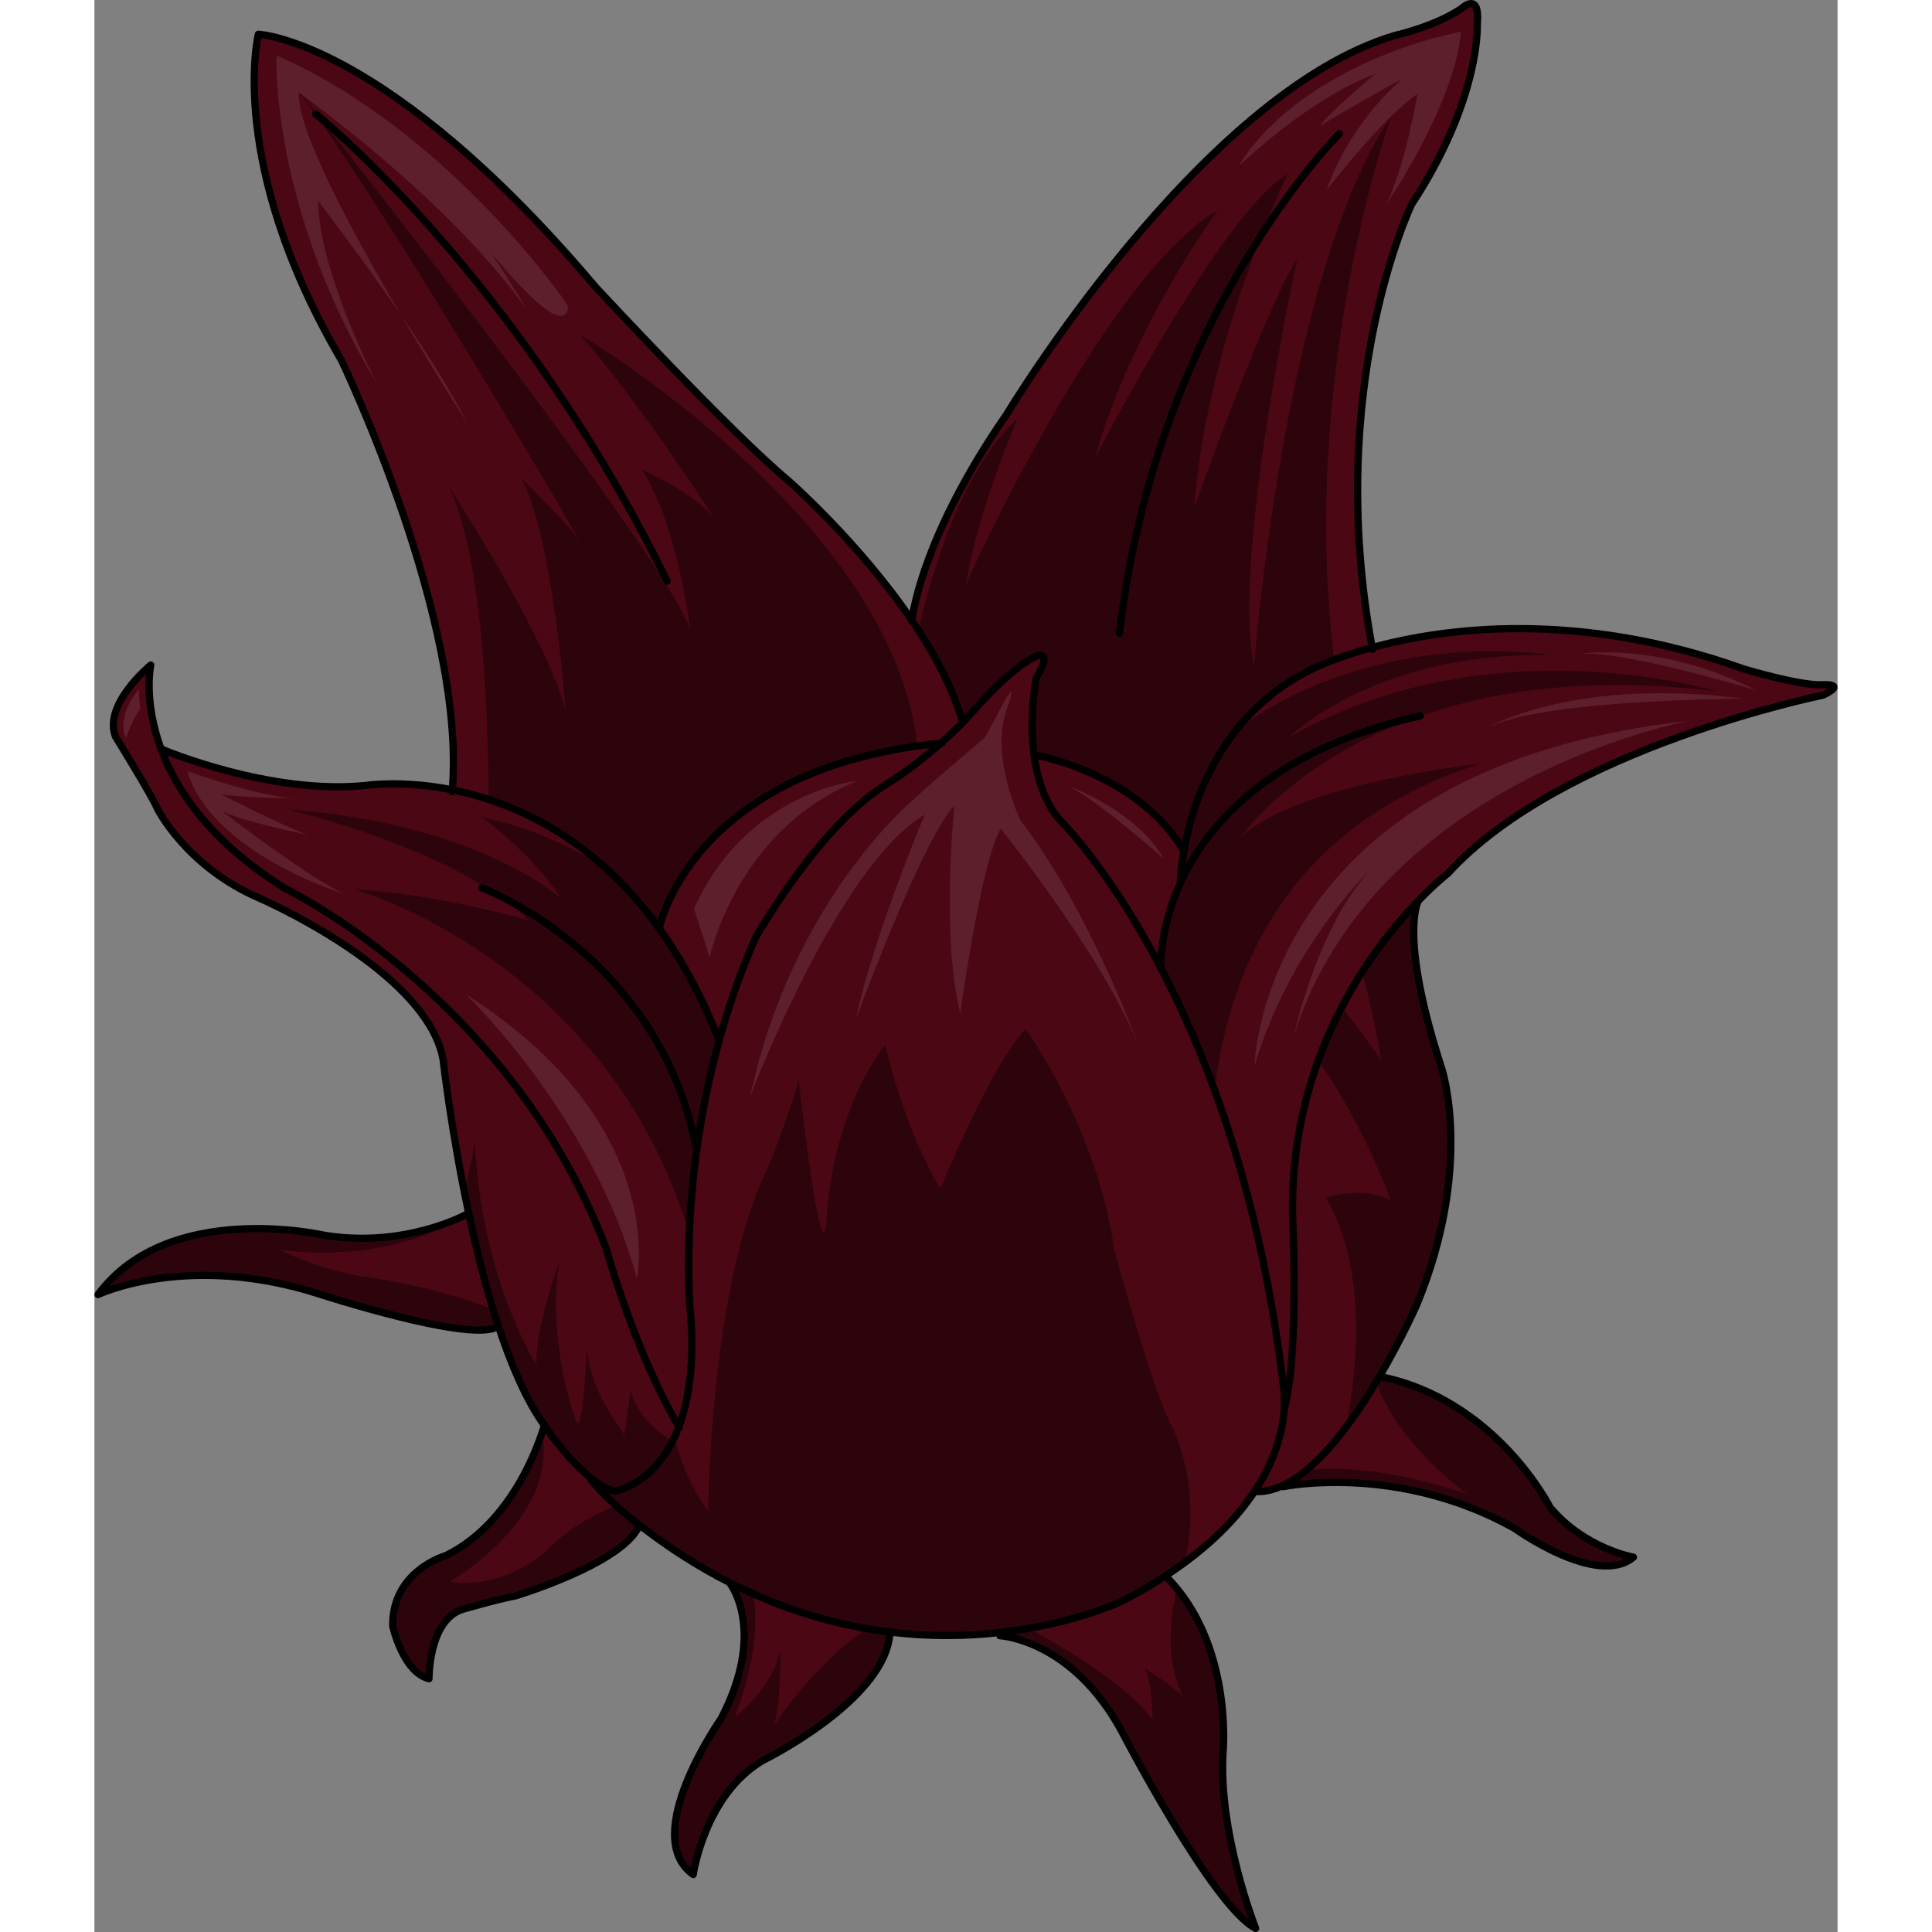 <?xml version="1.0" encoding="utf-8"?>
<!-- Created by: Science Figures, www.sciencefigures.org, Generator: Science Figures Editor -->
<!DOCTYPE svg PUBLIC "-//W3C//DTD SVG 1.1//EN" "http://www.w3.org/Graphics/SVG/1.1/DTD/svg11.dtd">
<svg version="1.1" id="Layer_2" xmlns="http://www.w3.org/2000/svg" xmlns:xlink="http://www.w3.org/1999/xlink" 
	 width="800px" height="800px" viewBox="0 0 241.774 267.965" enable-background="new 0 0 241.774 267.965"
	 xml:space="preserve">
<rect x="0" y="0" width="241.774" height="267.965" fill="#808080" stroke="none"/>
<g>
	<path fill="#4B0714" d="M117.408,103.076c0.99-0.877,2.008-1.831,3.013-2.867c0.553-0.573,1.106-1.157,1.642-1.772
		c0,0,5.548-6.458,9.03-7.576c0,0,1.624-0.208-0.459,3.162c0,0-1.04,5.188-0.304,10.734c0.419,3.099,1.382,6.297,3.393,8.772
		c0,0,6.689,6.452,14.014,20.379c6.751,12.813,14.039,31.946,17.155,58.202c0,0,0.228,1.054,0.161,2.845
		c-0.105,2.671-0.896,6.969-4.118,11.865c-2.446,3.719-6.307,7.775-12.357,11.729c-1.759,1.16-3.706,2.295-5.854,3.42
		c0,0-6.685,3.295-17.178,4.459c-4.451,0.5-9.602,0.619-15.202-0.076c-6.824-0.832-14.326-2.84-22.12-6.789
		c-4.132-2.091-8.348-4.721-12.584-8.016c-0.987-0.76-1.971-1.56-2.961-2.399c0,0-2.669-2.403-3.836-3.973l0.09-0.112
		c1.06,0.846,2.157,1.496,3.197,1.768c0,0,5.887-0.846,8.93-8.94c1.321-3.487,2.107-8.307,1.682-14.979c0,0-1.96-17.62,3.992-38.9
		c1.261-4.516,2.878-9.191,4.939-13.899c0,0,8.87-15.772,18.451-21.513C110.125,108.598,113.521,106.519,117.408,103.076z"/>
	<path opacity="0.4" d="M117.408,103.076c0.99-0.877,2.008-1.831,3.013-2.867c0.553-0.573,1.106-1.157,1.642-1.772
		c0,0,5.548-6.458,9.03-7.576c0,0,1.624-0.208-0.459,3.162c0,0-1.04,5.188-0.304,10.734c0.419,3.099,1.382,6.297,3.393,8.772
		c0,0,6.689,6.452,14.014,20.379c6.751,12.813,14.039,31.946,17.155,58.202c0,0,0.228,1.054,0.161,2.845
		c-0.105,2.671-0.896,6.969-4.118,11.865c-2.446,3.719-6.307,7.775-12.357,11.729c-1.759,1.16-3.706,2.295-5.854,3.42
		c0,0-6.685,3.295-17.178,4.459c-4.451,0.5-9.602,0.619-15.202-0.076c-6.824-0.832-14.326-2.84-22.12-6.789
		c-4.132-2.091-8.348-4.721-12.584-8.016c-0.987-0.76-1.971-1.56-2.961-2.399c0,0-2.669-2.403-3.836-3.973l0.09-0.112
		c1.06,0.846,2.157,1.496,3.197,1.768c0,0,5.887-0.846,8.93-8.94c1.321-3.487,2.107-8.307,1.682-14.979c0,0-1.96-17.62,3.992-38.9
		c1.261-4.516,2.878-9.191,4.939-13.899c0,0,8.87-15.772,18.451-21.513C110.125,108.598,113.521,106.519,117.408,103.076z"/>
	<path fill="#4B0714" d="M164.893,192.11c-3.116-26.256-10.404-45.39-17.155-58.202c-7.325-13.927-14.014-20.379-14.014-20.379
		c-2.011-2.476-2.973-5.674-3.393-8.772c-0.736-5.546,0.304-10.734,0.304-10.734c2.083-3.37,0.459-3.162,0.459-3.162
		c-3.482,1.118-9.03,7.576-9.03,7.576c-0.536,0.615-1.089,1.199-1.642,1.772c-1.005,1.036-2.023,1.99-3.013,2.867
		c-3.888,3.442-7.283,5.521-7.283,5.521c-9.581,5.74-18.451,21.513-18.451,21.513c-2.061,4.708-3.678,9.384-4.939,13.899
		c-5.952,21.28-3.992,38.9-3.992,38.9c0.425,6.673-0.361,11.492-1.682,14.979c-0.198,0.526-0.409,1.02-0.628,1.487
		c1.04,3.859,2.546,7.373,4.69,10.186c0,0,0.26-32.12,8.527-48.106c0,0,3.339-8.705,4.027-11.646c0,0,3.134,27.648,3.841,19.625
		c0.037-0.426,0.387-14.11,8.166-24.567c0,0,2.428,11.357,7.669,19.963c0,0,7.103-17.373,11.806-22.103
		c0,0,9.933,13.733,12.298,30.656c0,0,5.505,20.2,8.107,24.717c0,0,4.079,7.817,1.712,18.561c4.523-3.346,7.602-6.713,9.66-9.842
		c3.223-4.896,4.013-9.194,4.118-11.865C165.121,193.164,164.893,192.11,164.893,192.11z"/>
	<path fill="#4B0714" d="M201.905,209.076c4.796,5.723,11.559,6.902,11.559,6.902c-5.084,4.259-16.522-4.007-16.522-4.007
		c-15.987-8.929-31.505-5.88-32.036-5.776l-0.077-0.156c5.036-2.348,9.915-9.176,13.411-15.131
		C194.41,194.119,201.905,209.076,201.905,209.076z"/>
	<path fill="#4B0714" d="M117.408,103.076c-3.888,3.442-7.283,5.521-7.283,5.521c-9.581,5.74-18.451,21.513-18.451,21.513
		c-2.061,4.708-3.678,9.384-4.939,13.899l-0.216-0.059c-2.435-6.088-5.251-11.145-8.275-15.326l0.17-0.115
		C78.414,128.51,82.925,106.49,117.408,103.076z"/>
	<path fill="#4B0714" d="M150.759,122.178c-3.02,6.471-2.822,11.628-2.822,11.628l-0.2,0.103
		c-7.325-13.927-14.014-20.379-14.014-20.379c-2.011-2.476-2.973-5.674-3.393-8.772l0.163-0.025c0,0,14.043,2.402,20.514,13.152
		l0.118,0.021c-0.457,2.561-0.491,4.213-0.491,4.213L150.759,122.178z"/>
	<path fill="#4B0714" d="M191.808,3.305c0,0,0.511,10.375-9.092,25.008c0,0-12.208,25.186-5.492,61.495
		c-5.153,1.402-8.01,2.838-8.01,2.838c-13.01,6.142-16.908,18.697-18.089,25.259l-0.118-0.021
		c-6.471-10.75-20.514-13.152-20.514-13.152l-0.163,0.025c-0.736-5.546,0.304-10.734,0.304-10.734
		c2.083-3.37,0.459-3.162,0.459-3.162c-3.482,1.118-9.03,7.576-9.03,7.576c-0.536,0.615-1.089,1.199-1.642,1.772
		c-1.353-4.807-3.985-9.688-7.042-14.173c0.154-1.292,1.727-12.075,13.128-28.548c0,0,26.886-44.66,53.968-52.603
		c0,0,5.56-1.227,9.228-3.774C189.702,1.111,192.209-1.248,191.808,3.305z"/>
	<path fill="#4B0714" d="M239.745,96.424c0,0-36.181,7.301-52.022,24.727c0,0-1.668,1.278-4.087,3.776
		c-6.384,6.595-17.964,21.686-17.443,44.018c0,0,0.898,17.938-1.038,26.01l-0.101,0.001c0.067-1.791-0.161-2.845-0.161-2.845
		c-3.116-26.256-10.404-45.39-17.155-58.202l0.2-0.103c0,0-0.198-5.157,2.822-11.628l-0.125-0.061c0,0,0.035-1.652,0.491-4.213
		c1.181-6.562,5.079-19.117,18.089-25.259c0,0,2.856-1.436,8.01-2.838c9.946-2.707,28.442-5.263,51.499,2.964
		c0,0,7.959,2.409,11.029,2.197C239.752,94.969,243.183,94.779,239.745,96.424z"/>
	<path fill="#4B0714" d="M178.24,190.908c-3.497,5.955-8.375,12.783-13.411,15.131c-1.268,0.601-2.549,0.909-3.818,0.837
		l-0.075-0.056c3.223-4.896,4.013-9.194,4.118-11.865l0.101-0.001c1.937-8.071,1.038-26.01,1.038-26.01
		c-0.521-22.332,11.059-37.423,17.443-44.018c-0.229,0.441-2.55,5.477,3.254,23.326c0,0,4.456,13.453-3.462,32.671
		C183.427,180.924,181.391,185.563,178.24,190.908z"/>
	<path fill="#4B0714" d="M125.546,226.428c10.493-1.164,17.178-4.459,17.178-4.459c2.147-1.125,4.095-2.26,5.854-3.42l0.106,0.161
		c9.184,9.241,7.879,24.034,7.879,24.034c-0.796,11.305,4.497,24.721,4.497,24.721c-6.003-3.08-18.582-27.338-18.582-27.338
		c-6.915-12.767-16.881-13.254-16.881-13.254L125.546,226.428z"/>
	<path fill="#4B0714" d="M110.331,226.512c-0.625,9.361-17.64,17.669-17.64,17.669c-8.071,4.779-9.636,15.814-9.636,15.814
		c-7.567-5.376,3.863-21.624,3.863-21.624c6.375-12.188,1.26-18.722,1.26-18.722l0.047-0.087c7.793,3.949,15.296,5.957,22.12,6.789
		L110.331,226.512z"/>
	<path fill="#4B0714" d="M75.641,211.547l-0.101,0.121c-2.423,5.278-17.125,9.674-17.125,9.674
		c-2.798,0.537-7.426,1.896-7.426,1.896c-4.655,1.558-4.581,9.604-4.581,9.604c-3.644-0.914-5.037-7.311-5.037-7.311
		c-0.108-7.659,7.325-9.755,7.325-9.755c10.257-4.978,13.701-18.086,13.701-18.086s3.102,4.67,6.538,7.372l-0.09,0.112
		c1.167,1.569,3.836,3.973,3.836,3.973C73.67,209.987,74.654,210.787,75.641,211.547z"/>
	<path fill="#4B0714" d="M56.038,183.959l-0.228,0.08c-3.729,2.221-24.508-4.52-24.508-4.52c-18.31-5.932-30.802,0.035-30.802,0.035
		c9.802-13.261,31.522-8.204,31.522-8.204c11.217,1.772,19.677-2.973,19.677-2.973l0.226-0.051
		C53.026,173.475,54.393,178.935,56.038,183.959z"/>
	<path fill="#4B0714" d="M70.991,173.19c-7.446-19.62-20.604-32.968-30.687-40.903c-7.849-6.163-13.839-9.05-13.839-9.05
		c-10.257-6.406-15.026-13.462-17.168-19.223c-2.554-6.79-1.481-11.775-1.481-11.775s-6.641,5.407-4.891,9.93
		c0,0,5.279,8.556,5.788,9.957c0,0,3.978,8.05,14.152,12.44c0,0,7.795,3.367,14.792,8.592c5.105,3.813,9.791,8.623,10.708,13.823
		c0,0,1.115,9.897,3.56,21.346c1.102,5.147,2.468,10.607,4.113,15.632c1.782,5.407,3.891,10.301,6.358,13.731
		c0,0,3.102,4.67,6.538,7.372c1.06,0.846,2.157,1.496,3.197,1.768c0,0,5.887-0.846,8.93-8.94
		C74.924,187.451,70.991,173.19,70.991,173.19z"/>
	<path fill="#4B0714" d="M86.735,144.01c-5.952,21.28-3.992,38.9-3.992,38.9c0.425,6.673-0.361,11.492-1.682,14.979
		c-6.137-10.438-10.07-24.699-10.07-24.699c-7.446-19.62-20.604-32.968-30.687-40.903c-7.849-6.163-13.839-9.05-13.839-9.05
		c-10.257-6.406-15.026-13.462-17.168-19.223l0.155-0.056c0,0,14.893,6.321,28.161,4.981c0,0,4.989-0.794,12.023,0.609
		c8.286,1.663,19.414,6.39,28.605,19.075c3.024,4.182,5.841,9.238,8.275,15.326L86.735,144.01z"/>
	<path fill="#4B0714" d="M113.379,86.036c3.058,4.485,5.689,9.366,7.042,14.173c-1.005,1.036-2.023,1.99-3.013,2.867
		c-34.483,3.414-38.995,25.434-38.995,25.434l-0.17,0.115c-9.191-12.686-20.319-17.412-28.605-19.075
		c1.942-23.621-15.395-59.612-15.395-59.612C18.283,22.711,22.737,4.752,22.737,4.752S40.454,5.45,69.546,39.848
		c0,0,18.858,20.315,26.615,26.73C96.161,66.578,106.004,75.177,113.379,86.036z"/>
	<path opacity="0.4" d="M114.149,103.467C110.726,72.027,67.36,46.424,67.36,46.424C75.929,56.18,86.1,72.076,86.1,72.076
		c-2.677-3.666-10.107-6.892-10.107-6.892c4.891,7.718,6.631,22.015,6.631,22.015c-4.904-12.434-55.054-75.57-55.054-75.57
		C39.865,27.714,67.4,75.142,67.4,75.142c-1.513-2.276-8.219-8.867-8.219-8.867c4.428,8.104,6.157,32.258,6.157,32.258
		c-2.54-10.081-16.125-30.994-16.125-30.994c4.683,9.996,5.417,31.903,5.462,43.34c7.439,2.438,16.136,7.489,23.569,17.747
		l0.17-0.115C78.414,128.51,82.64,107.897,114.149,103.467z"/>
	<path fill="none" stroke="#000000" stroke-linecap="round" stroke-linejoin="round" stroke-miterlimit="10" d="M81.122,197.996
		c-0.018-0.031-0.044-0.074-0.061-0.106c-6.137-10.438-10.07-24.699-10.07-24.699c-7.446-19.62-20.604-32.968-30.687-40.903
		c-7.849-6.163-13.839-9.05-13.839-9.05c-10.257-6.406-15.026-13.462-17.168-19.223c-2.554-6.79-1.481-11.775-1.481-11.775
		s-6.641,5.407-4.891,9.93c0,0,5.279,8.556,5.788,9.957c0,0,3.978,8.05,14.152,12.44c0,0,7.795,3.367,14.792,8.592
		c5.105,3.813,9.791,8.623,10.708,13.823c0,0,1.115,9.897,3.56,21.346c1.102,5.147,2.468,10.607,4.113,15.632
		c1.782,5.407,3.891,10.301,6.358,13.731c0,0,3.102,4.67,6.538,7.372c1.06,0.846,2.157,1.496,3.197,1.768c0,0,5.887-0.846,8.93-8.94
		c1.321-3.487,2.107-8.307,1.682-14.979c0,0-1.96-17.62,3.992-38.9c1.261-4.516,2.878-9.191,4.939-13.899
		c0,0,8.87-15.772,18.451-21.513c0,0,3.396-2.079,7.283-5.521c0.99-0.877,2.008-1.831,3.013-2.867
		c0.553-0.573,1.106-1.157,1.642-1.772c0,0,5.548-6.458,9.03-7.576c0,0,1.624-0.208-0.459,3.162c0,0-1.04,5.188-0.304,10.734
		c0.419,3.099,1.382,6.297,3.393,8.772c0,0,6.689,6.452,14.014,20.379c6.751,12.813,14.039,31.946,17.155,58.202
		c0,0,0.228,1.054,0.161,2.845c-0.105,2.671-0.896,6.969-4.118,11.865c-2.446,3.719-6.307,7.775-12.357,11.729
		c-1.759,1.16-3.706,2.295-5.854,3.42c0,0-6.685,3.295-17.178,4.459c-4.451,0.5-9.602,0.619-15.202-0.076
		c-6.824-0.832-14.326-2.84-22.12-6.789c-4.132-2.091-8.348-4.721-12.584-8.016c-0.987-0.76-1.971-1.56-2.961-2.399
		c0,0-2.669-2.403-3.836-3.973"/>
	<path fill="none" stroke="#000000" stroke-linecap="round" stroke-linejoin="round" stroke-miterlimit="10" d="M147.937,133.806
		c0,0-0.198-5.157,2.822-11.628c3.785-8.088,12.61-18.232,33.148-22.896"/>
	<path fill="none" stroke="#000000" stroke-linecap="round" stroke-linejoin="round" stroke-miterlimit="10" d="M150.634,122.117
		c0,0,0.035-1.652,0.491-4.213c1.181-6.562,5.079-19.117,18.089-25.259c0,0,2.856-1.436,8.01-2.838
		c9.946-2.707,28.442-5.263,51.499,2.964c0,0,7.959,2.409,11.029,2.197c0,0,3.43-0.189-0.008,1.455c0,0-36.181,7.301-52.022,24.727
		c0,0-1.668,1.278-4.087,3.776c-6.384,6.595-17.964,21.686-17.443,44.018c0,0,0.898,17.938-1.038,26.01"/>
	<path fill="none" stroke="#000000" stroke-linecap="round" stroke-linejoin="round" stroke-miterlimit="10" d="M183.658,124.889
		c0,0-0.011,0.009-0.023,0.038c-0.229,0.441-2.55,5.477,3.254,23.326c0,0,4.456,13.453-3.462,32.671c0,0-2.036,4.64-5.187,9.984
		c-3.497,5.955-8.375,12.783-13.411,15.131c-1.268,0.601-2.549,0.909-3.818,0.837"/>
	<path fill="none" stroke="#000000" stroke-linecap="round" stroke-linejoin="round" stroke-miterlimit="10" d="M9.453,103.959
		c0,0,14.893,6.321,28.161,4.981c0,0,4.989-0.794,12.023,0.609c8.286,1.663,19.414,6.39,28.605,19.075
		c3.024,4.182,5.841,9.238,8.275,15.326"/>
	<path fill="none" stroke="#000000" stroke-linecap="round" stroke-linejoin="round" stroke-miterlimit="10" d="M53.739,123.151
		c0,0,24.616,9.218,29.756,36.194"/>
	<path fill="none" stroke="#000000" stroke-linecap="round" stroke-linejoin="round" stroke-miterlimit="10" d="M78.414,128.51
		c0,0,4.511-22.02,38.995-25.434c0.05-0.006,0.101-0.011,0.152-0.018"/>
	<path fill="none" stroke="#000000" stroke-linecap="round" stroke-linejoin="round" stroke-miterlimit="10" d="M130.493,104.731
		c0,0,14.043,2.402,20.514,13.152"/>
	<path fill="none" stroke="#000000" stroke-linecap="round" stroke-linejoin="round" stroke-miterlimit="10" d="M49.616,109.799
		c0.007-0.08,0.015-0.17,0.022-0.249c1.942-23.621-15.395-59.612-15.395-59.612C18.283,22.711,22.737,4.752,22.737,4.752
		S40.454,5.45,69.546,39.848c0,0,18.858,20.315,26.615,26.73c0,0,9.843,8.599,17.218,19.458c3.058,4.485,5.689,9.366,7.042,14.173
		c-0.002,0.021,0.006,0.041,0.015,0.063"/>
	<path fill="none" stroke="#000000" stroke-linecap="round" stroke-linejoin="round" stroke-miterlimit="10" d="M30.66,15.771
		c0,0,27.863,22.253,48.775,64.824"/>
	<path fill="none" stroke="#000000" stroke-linecap="round" stroke-linejoin="round" stroke-miterlimit="10" d="M113.367,86.165
		c0,0,0.004-0.04,0.012-0.129c0.154-1.292,1.727-12.075,13.128-28.548c0,0,26.886-44.66,53.968-52.603c0,0,5.56-1.227,9.228-3.774
		c0,0,2.507-2.359,2.105,2.193c0,0,0.511,10.375-9.092,25.008c0,0-12.208,25.186-5.492,61.495c0.012,0.092,0.035,0.174,0.047,0.266"
		/>
	<path fill="none" stroke="#000000" stroke-linecap="round" stroke-linejoin="round" stroke-miterlimit="10" d="M172.675,18.543
		c0,0-25.459,25.292-30.494,69.3"/>
	<path fill="none" stroke="#000000" stroke-linecap="round" stroke-linejoin="round" stroke-miterlimit="10" d="M51.699,168.378
		c0,0-8.459,4.745-19.677,2.973c0,0-21.72-5.057-31.522,8.204c0,0,12.492-5.967,30.802-0.035c0,0,20.778,6.74,24.508,4.52"/>
	<path fill="none" stroke="#000000" stroke-linecap="round" stroke-linejoin="round" stroke-miterlimit="10" d="M62.396,197.69
		c0,0-3.444,13.108-13.701,18.086c0,0-7.433,2.096-7.325,9.755c0,0,1.394,6.396,5.037,7.311c0,0-0.074-8.047,4.581-9.604
		c0,0,4.627-1.358,7.426-1.896c0,0,14.703-4.396,17.125-9.674"/>
	<path fill="none" stroke="#000000" stroke-linecap="round" stroke-linejoin="round" stroke-miterlimit="10" d="M88.178,219.649
		c0,0,5.116,6.534-1.26,18.722c0,0-11.431,16.248-3.863,21.624c0,0,1.565-11.035,9.636-15.814c0,0,17.015-8.308,17.64-17.669"/>
	<path fill="none" stroke="#000000" stroke-linecap="round" stroke-linejoin="round" stroke-miterlimit="10" d="M125.598,226.873
		c0,0,9.966,0.487,16.881,13.254c0,0,12.579,24.258,18.582,27.338c0,0-5.292-13.416-4.497-24.721c0,0,1.304-14.793-7.879-24.034"/>
	<path fill="none" stroke="#000000" stroke-linecap="round" stroke-linejoin="round" stroke-miterlimit="10" d="M164.895,206.205
		c0,0,0,0,0.011-0.01c0.531-0.104,16.049-3.152,32.036,5.776c0,0,11.438,8.266,16.522,4.007c0,0-6.763-1.18-11.559-6.902
		c0,0-7.496-14.957-23.666-18.168c-0.01-0.002-0.02-0.002-0.03-0.003"/>
	<path opacity="0.4" d="M36.146,123.385c0,0,35.174,9.902,46.371,47.816c0.267-7.045,1.274-16.668,4.218-27.191l-0.216-0.059
		c-2.435-6.088-5.251-11.145-8.275-15.326c-2.319-3.201-4.762-5.892-7.251-8.158c-5.062-3.176-10.864-5.831-17.247-7.103
		c0,0,6.854,4.89,11.008,11.257c0,0-11.508-10.443-37.913-12.343c0,0,23.516,5.502,33.36,15.37
		C60.2,127.648,47.667,123.973,36.146,123.385z"/>
	<path opacity="0.4" d="M225.005,95.892c0,0-31.296-9.616-59.276,6.347c0,0,11.757-11.821,36.148-11.386
		c0,0-23.625-4.096-43.424,10.309c-4.679,5.866-6.57,12.535-7.327,16.743c-0.457,2.561-0.491,4.213-0.491,4.213l0.125,0.061
		c-3.02,6.471-2.822,11.628-2.822,11.628l-0.2,0.103c2.55,4.84,5.176,10.582,7.625,17.269c2.141-17.539,10.836-37.116,37.047-45.302
		c0,0-25.967,2.855-33.484,10.335C158.926,116.21,176.673,89.916,225.005,95.892z"/>
	<path opacity="0.4" d="M183.635,124.927c-2.215,2.288-5.054,5.6-7.798,9.882c1.732,6.451,2.654,12.271,2.654,12.271
		c-1.416-2.079-3.5-4.874-5.46-7.441c-1.187,2.272-2.3,4.744-3.27,7.411c6.798,9.961,10.02,19.431,10.02,19.431
		c-4.103-2.077-8.968-0.363-8.968-0.363c5.486,9.48,4.598,22.396,2.804,31.801c1.701-2.262,3.267-4.7,4.623-7.01
		c3.151-5.345,5.187-9.984,5.187-9.984c7.918-19.218,3.462-32.671,3.462-32.671C181.084,130.403,183.405,125.368,183.635,124.927z"
		/>
	<path opacity="0.4" d="M80.207,199.814c-1.61-0.862-4.699-2.969-5.854-6.89c0,0-1.131,8.571-0.916,6.12
		c0.066-0.746-4.453-4.903-5.134-12.104c0,0-0.568,12.477-1.463,10.207c-0.307-0.779-4.097-11.071-2.365-22.193
		c0,0-3.481,9.651-3.146,14.379c0,0-7.608-11.753-8.558-30.819c0,0-0.606,2.926-1.443,6.919c0.19,0.949,0.388,1.916,0.597,2.894
		c1.102,5.147,2.468,10.607,4.113,15.632c1.782,5.407,3.891,10.301,6.358,13.731c0,0,3.102,4.67,6.538,7.372
		c1.06,0.846,2.157,1.496,3.197,1.768C72.131,206.83,77.037,206.106,80.207,199.814z"/>
	<path opacity="0.4" d="M151.007,117.884l0.118,0.021c1.181-6.562,5.079-19.117,18.089-25.259c0,0,0.953-0.478,2.742-1.149
		c-4.873-39.91,7.88-75.279,7.88-75.279c-14.896,21.891-18.996,76.125-18.996,76.125c-3.118-14.948,6.001-56.455,6.001-56.455
		c-4.321,6.444-14.308,34.566-14.308,34.566c1.691-23.054,12.953-46.288,12.953-46.288c-8.972,5.01-26.667,39.278-26.667,39.278
		c4.998-17.984,17.017-34.328,17.017-34.328c-0.254,0.148-0.51,0.304-0.766,0.469c-15.667,10.074-34.174,51.389-34.174,51.389
		c1.572-10.098,7.139-22.916,7.139-22.916c-7.302,6.68-11.534,19.812-13.761,29.332c2.67,4.106,4.929,8.492,6.147,12.82
		c0.553-0.573,1.106-1.157,1.642-1.772c0,0,5.548-6.458,9.03-7.576c0,0,1.624-0.208-0.459,3.162c0,0-1.04,5.188-0.304,10.734
		l0.163-0.025C130.493,104.731,144.537,107.134,151.007,117.884z"/>
	<path opacity="0.4" d="M31.302,179.52c0,0,20.778,6.74,24.508,4.52l0.228-0.08c-0.245-0.748-0.471-1.521-0.704-2.285
		c-6.663-2.91-16.909-4.473-16.909-4.473c-7.094-0.873-12.644-3.834-12.644-3.834c13.768,1.722,22.694-3.187,22.694-3.187
		l-1.778,0.162c-3.548,1.05-8.713,1.949-14.675,1.008c0,0-21.72-5.057-31.522,8.204C0.5,179.555,12.992,173.588,31.302,179.52z"/>
	<path opacity="0.4" d="M75.452,211.833l0.024-0.417c-0.932-0.721-1.861-1.476-2.796-2.269c0,0-0.139-0.126-0.36-0.331
		c-2.762,1.125-6.669,3.114-9.576,6.222c0,0-5.757,5.516-13.433,4.337c0,0,14.802-8.482,12.823-20.202l0.076-0.854
		c-0.833,2.665-4.6,13.132-13.516,17.458c0,0-7.433,2.096-7.325,9.755c0,0,1.394,6.396,5.037,7.311c0,0-0.074-8.047,4.581-9.604
		c0,0,4.627-1.358,7.426-1.896C58.414,221.342,72.802,217.037,75.452,211.833z"/>
	<path opacity="0.4" d="M110.331,226.512l0.014-0.16c-1.043-0.127-2.107-0.293-3.181-0.478
		c-7.571,5.031-12.938,13.522-12.938,13.522c0.988-2.674,0.922-10.459,0.922-10.459c-1.23,5.412-6.335,9.229-6.335,9.229
		c2.949-7.775,3.199-13.332,2.588-17.098c-1.053-0.47-2.111-0.966-3.176-1.506l-0.047,0.087c0,0,5.116,6.534-1.26,18.722
		c0,0-11.431,16.248-3.863,21.624c0,0,1.565-11.035,9.636-15.814C92.69,244.181,109.706,235.873,110.331,226.512z"/>
	<path opacity="0.4" d="M161.06,267.465c0,0-5.292-13.416-4.497-24.721c0,0,1.157-13.176-6.434-22.427
		c-1.904,8.097-0.241,12.909,0.919,15.05c-1.743-1.803-5.419-3.987-5.419-3.987c1.113,1.604,1.128,7.127,1.128,7.127
		c-3.629-4.938-12.662-10.214-17.179-12.657c-1.272,0.223-2.614,0.42-4.032,0.578l0.051,0.445c0,0,9.966,0.487,16.881,13.254
		C142.479,240.127,155.057,264.385,161.06,267.465z"/>
	<path opacity="0.4" d="M178.24,190.908c-0.144,0.244-0.293,0.491-0.44,0.738c2.903,8.699,12.625,15.574,12.625,15.574
		c-10.577-3.472-17.748-3.846-22.348-3.302c-1.067,0.878-2.152,1.609-3.247,2.12l0.077,0.156c0.531-0.104,16.049-3.152,32.036,5.776
		c0,0,11.438,8.266,16.522,4.007c0,0-6.763-1.18-11.559-6.902C201.905,209.076,194.41,194.119,178.24,190.908z"/>
	<path opacity="0.1" fill="#FFFFFF" d="M6.262,95.567c0,0-3.292,3.314-1.904,6.87c0,0,1.089-3.193,2.005-4.093
		C6.363,98.345,6.04,96.125,6.262,95.567z"/>
	<g opacity="0.1">
		<path fill="#FFFFFF" d="M25.247,7.692c0,0-0.9,20.968,13.972,45.582c0,0-8.041-15.317-8.193-25.417c0,0,5.747,7.445,11.457,15.792
			c-6.662-11.317-14.465-25.763-14.117-30.795c5.301,3.849,21.986,16.514,31.663,30.167c0,0-2.26-3.854-5.036-7.979
			c4.74,5.68,10.361,11.471,10.715,7.455C65.73,42.244,48.921,17.974,25.247,7.692z"/>
		<path fill="#FFFFFF" d="M42.482,43.649c4.878,8.286,9.141,14.892,9.141,14.892C49.486,54.248,45.992,48.779,42.482,43.649z"/>
	</g>
	<path opacity="0.1" fill="#FFFFFF" d="M186.992,4.981c0,0-19.885,4.375-28.34,18.116c0,0,9.747-9.447,18.958-12.814
		c0,0-6.618,5.545-7.593,7.131c0,0,9.106-5.325,11.439-6.513c0,0-7.195,5.774-10.56,15.505c0,0,7.56-9.92,12.601-13.375
		c0,0-1.755,10.431-4.43,15.488c0,0,9.584-13.92,10.486-24.147L186.992,4.981z"/>
	<path opacity="0.1" fill="#FFFFFF" d="M12.891,106.972c0,0,10.218,3.651,15.247,3.789c0,0-8.997-0.184-10.637-0.633
		c0,0,8.181,4.234,12.028,5.644c0,0-9.304-1.889-11.926-3.343c0,0,12.012,9.308,17.156,11.595
		C34.759,124.023,16.311,118.425,12.891,106.972z"/>
	<path opacity="0.1" fill="#FFFFFF" d="M221.204,99.972c0,0-43.407,7.964-54.835,43.606c0,0,3.236-15.012,10.629-22.965
		c0,0-11.123,10.491-16.107,27.262C160.891,147.875,161.669,106.515,221.204,99.972z"/>
	<path opacity="0.1" fill="#FFFFFF" d="M230.454,95.723c0,0-18.741-5.668-24.655-5.018C205.799,90.705,216.84,88.833,230.454,95.723
		z"/>
	<path opacity="0.1" fill="#FFFFFF" d="M228.843,96.919c0,0-28.444,0.003-36.007,4.188
		C192.836,101.106,204.857,93.801,228.843,96.919z"/>
	<path opacity="0.1" fill="#FFFFFF" d="M51.49,137.885c0,0,17.588,16.723,23.755,39.441
		C75.245,177.326,79.852,155.947,51.49,137.885z"/>
	<path opacity="0.1" fill="#FFFFFF" d="M105.845,108.298c0,0-15.356,1.416-22.68,17.732l2.173,6.769
		C85.338,132.799,88.974,115.119,105.845,108.298z"/>
	<path opacity="0.1" fill="#FFFFFF" d="M134.978,108.987c0,0,9.344,3.197,13.348,10.144
		C148.325,119.131,139.157,110.938,134.978,108.987z"/>
	<path opacity="0.1" fill="#FFFFFF" d="M123.458,102.352c0,0-7.588,6.357-10.146,8.81c0,0-16.621,13.929-22.341,40.863
		c0,0,12.195-32.053,24.187-39.026c0,0-7.196,17.101-9.52,28.272c0,0,9.227-24.953,13.651-29.582c0,0-1.913,17.902,0.803,28.849
		c0,0,2.841-20.831,5.604-25.606c0,0,15.686,19.452,19.915,32.206c0,0-6.935-20.021-17.142-33.301c0,0-4.249-8.741-2.003-15.234
		c2.246-6.494-1.416,0.879-1.416,0.879L123.458,102.352z"/>
</g>
</svg>